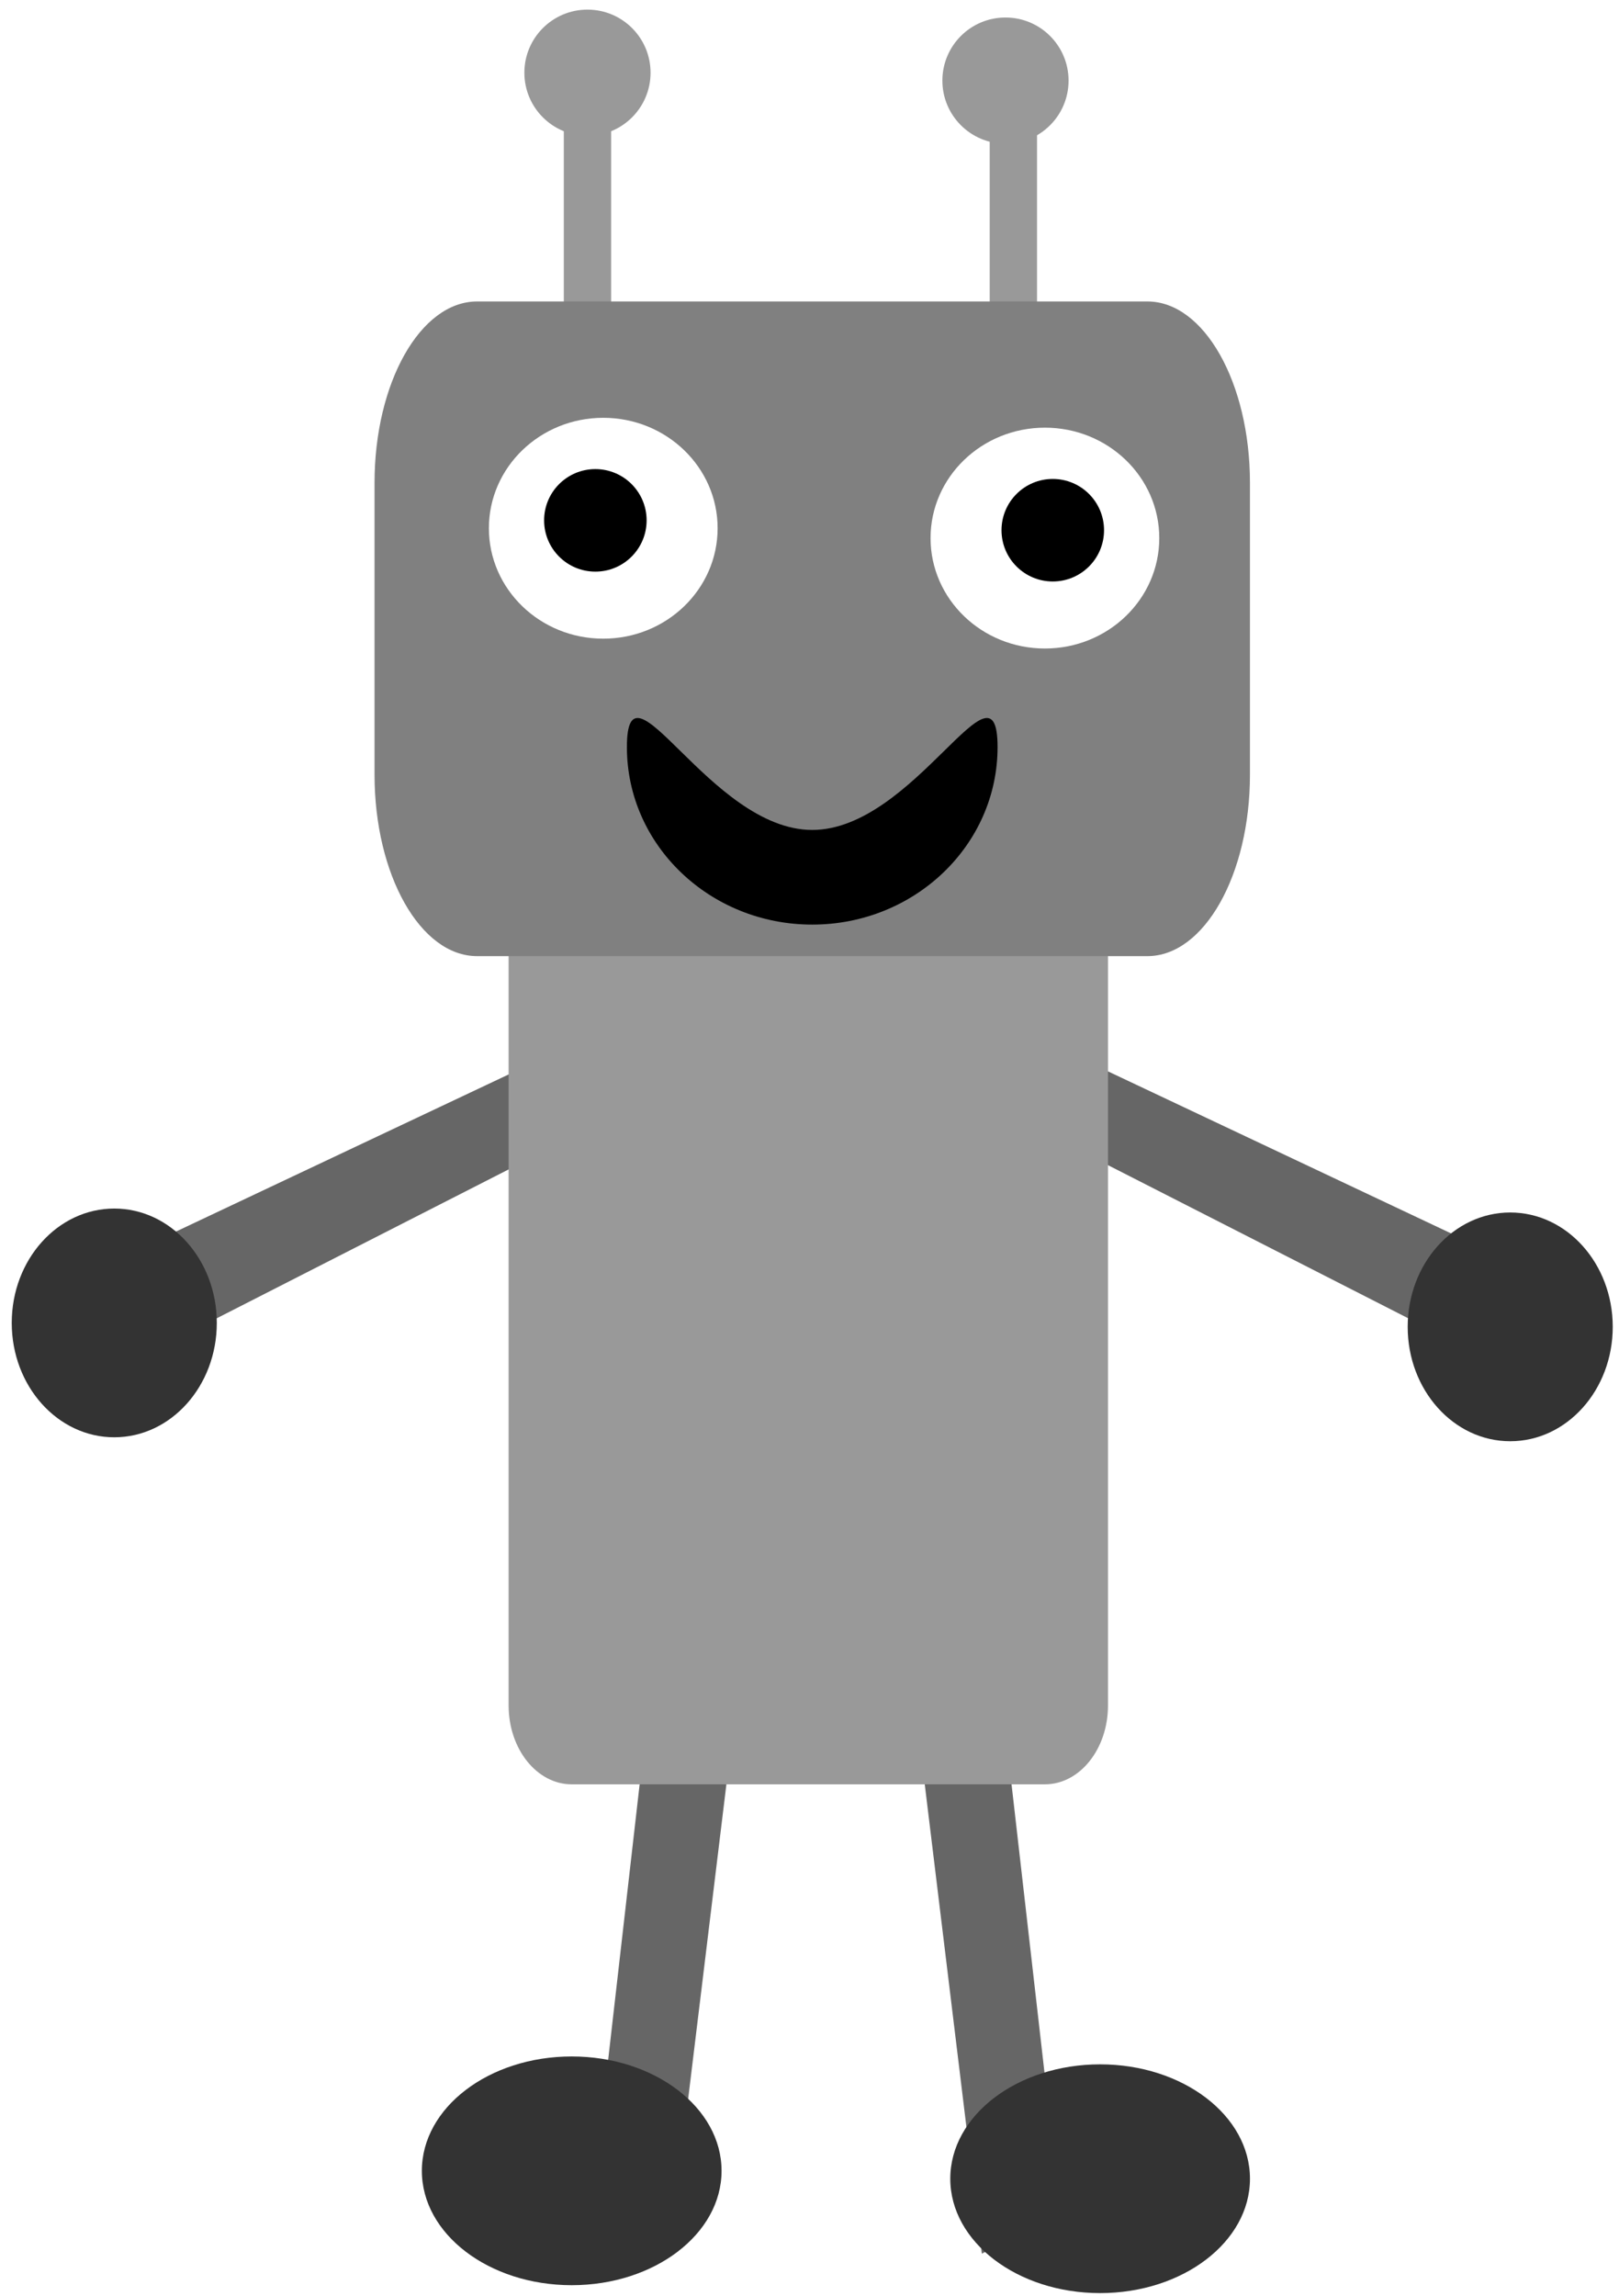 <svg width="134" height="190" viewBox="0 0 134 190" fill="none" xmlns="http://www.w3.org/2000/svg">
<path d="M59.068 73.253L129.566 106.543L124.344 113.071L59.068 79.781V73.253Z" fill="#666666"/>
<path d="M77.346 72.273L6.848 105.566L12.069 112.093L77.346 78.801L77.346 72.273Z" fill="#666666"/>
<path d="M82.566 137.551L87.789 183.244L81.262 186.507L75.388 138.202L82.566 137.551Z" fill="#666666"/>
<path d="M54.172 136.897L48.95 182.591L55.478 185.855L61.352 137.55L54.172 136.897Z" fill="#666666"/>
<path d="M86.483 70.642H47.318C44.434 70.642 42.096 73.565 42.096 77.17V141.14C42.096 144.745 44.434 147.667 47.318 147.667H86.483C89.367 147.667 91.705 144.745 91.705 141.14V77.17C91.705 73.565 89.367 70.642 86.483 70.642Z" fill="#999999"/>
<path d="M50.581 4.712H46.665V30.824H50.581V4.712Z" fill="#999999"/>
<path d="M85.832 5.365H81.915V31.477H85.832V5.365Z" fill="#999999"/>
<path d="M94.969 24.949H39.485C34.798 24.949 30.999 31.671 30.999 39.962V64.114C30.999 72.406 34.798 79.127 39.485 79.127H94.969C99.656 79.127 103.455 72.406 103.455 64.114V39.962C103.455 31.671 99.656 24.949 94.969 24.949Z" fill="#808080"/>
<path d="M95.95 44.532C95.95 49.579 91.712 53.67 86.485 53.67C81.257 53.67 77.019 49.579 77.019 44.532C77.019 39.485 81.257 35.393 86.485 35.393C91.712 35.393 95.95 39.485 95.95 44.532Z" fill="white"/>
<path d="M91.378 43.88C91.378 46.223 89.478 48.122 87.135 48.122C84.792 48.122 82.892 46.223 82.892 43.88C82.892 41.536 84.792 39.637 87.135 39.637C89.479 39.637 91.378 41.536 91.378 43.88Z" fill="black"/>
<path d="M40.464 43.716C40.464 48.763 44.702 52.855 49.929 52.855C55.157 52.855 59.395 48.763 59.395 43.716C59.395 38.669 55.157 34.577 49.929 34.577C44.702 34.577 40.464 38.669 40.464 43.716Z" fill="white"/>
<path d="M45.034 43.064C45.034 45.407 46.933 47.307 49.276 47.307C51.62 47.307 53.519 45.407 53.519 43.064C53.519 40.721 51.62 38.821 49.276 38.821C46.933 38.821 45.034 40.721 45.034 43.064Z" fill="black"/>
<path d="M82.566 61.83C82.566 69.942 75.698 76.518 67.226 76.518C58.754 76.518 51.886 69.942 51.886 61.83C51.886 53.719 58.754 68.684 67.226 68.684C75.698 68.684 82.566 53.719 82.566 61.83V61.83Z" fill="black"/>
<path d="M53.845 6.018C53.845 8.902 51.507 11.24 48.623 11.24C45.739 11.24 43.401 8.902 43.401 6.018C43.401 3.134 45.739 0.796 48.623 0.796C51.507 0.796 53.845 3.134 53.845 6.018Z" fill="#999999"/>
<path d="M88.442 6.671C88.442 9.555 86.104 11.893 83.22 11.893C80.336 11.893 77.998 9.555 77.998 6.671C77.998 3.787 80.336 1.449 83.22 1.449C86.104 1.449 88.442 3.787 88.442 6.671Z" fill="#999999"/>
<path d="M17.944 109.482C17.944 114.709 14.145 118.947 9.458 118.947C4.772 118.947 0.972 114.709 0.972 109.482C0.972 104.254 4.771 100.017 9.458 100.017C14.145 100.017 17.944 104.254 17.944 109.482Z" fill="#333333"/>
<path d="M133.482 109.808C133.482 115.036 129.683 119.274 124.996 119.274C120.31 119.274 116.51 115.036 116.51 109.808C116.51 104.581 120.31 100.343 124.996 100.343C129.683 100.343 133.482 104.581 133.482 109.808Z" fill="#333333"/>
<path d="M103.456 180.306C103.456 185.534 97.903 189.772 91.054 189.772C84.204 189.772 78.652 185.534 78.652 180.306C78.652 175.079 84.204 170.841 91.054 170.841C97.903 170.841 103.456 175.079 103.456 180.306Z" fill="#333333"/>
<path d="M59.721 179.653C59.721 184.88 54.168 189.118 47.318 189.118C40.469 189.118 34.916 184.88 34.916 179.653C34.916 174.425 40.469 170.188 47.318 170.188C54.168 170.188 59.721 174.425 59.721 179.653Z" fill="#333333"/>
</svg>
